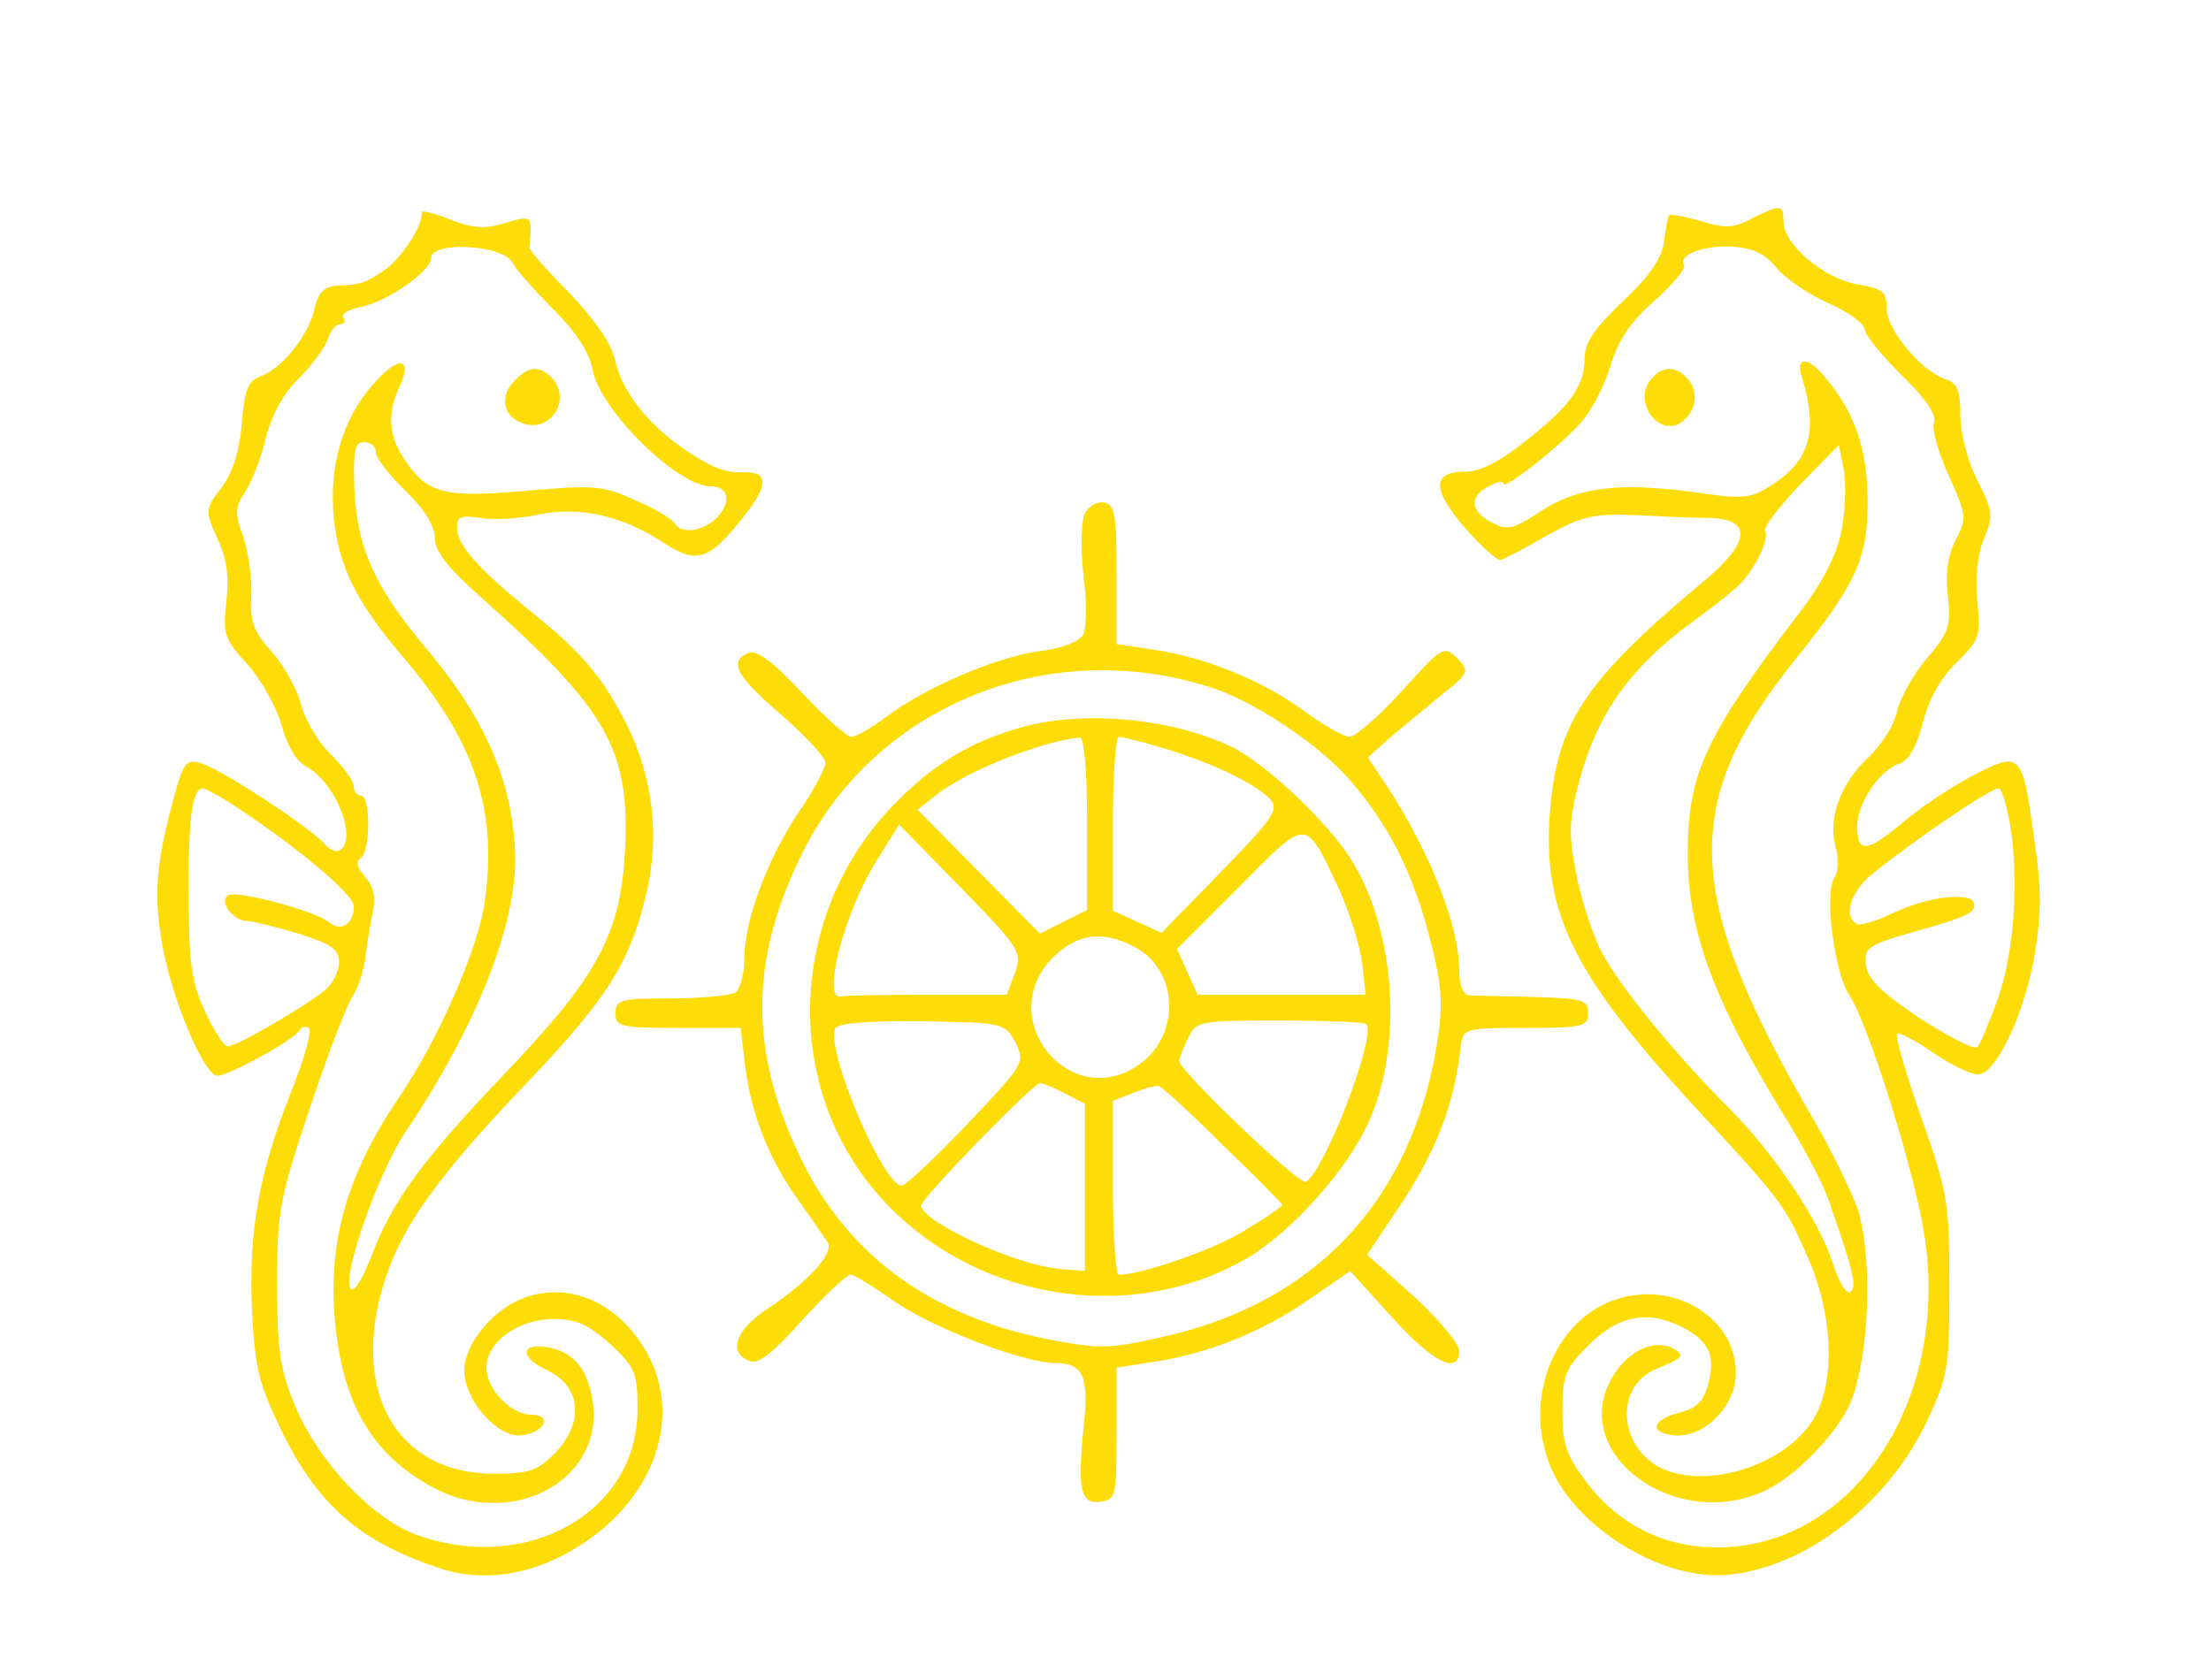 <svg version="1.0" xmlns="http://www.w3.org/2000/svg"  width="300pt" height="228pt" viewBox="0 0 300 228"  preserveAspectRatio="xMidYMid meet">  <g transform="translate(0,228) scale(0.1,-0.1)" fill="#fddc08" stroke="none"> <path d="M572 1992 c3 -16 -27 -63 -51 -79 -27 -18 -30 -19 -67 -21 -15 -2 -23 -11 -27 -30 -7 -35 -43 -81 -72 -92 -19 -7 -23 -18 -27 -65 -3 -37 -12 -66 -27 -86 -23 -30 -23 -32 -6 -70 13 -27 16 -52 12 -86 -5 -44 -2 -51 29 -85 19 -21 39 -58 46 -82 7 -27 20 -49 33 -56 40 -21 71 -99 46 -114 -5 -3 -14 1 -20 8 -17 21 -142 103 -168 110 -20 6 -24 2 -37 -46 -24 -88 -28 -132 -16 -199 13 -75 57 -179 75 -179 15 0 103 48 111 61 3 5 9 7 13 4 5 -2 -6 -42 -24 -87 -44 -111 -58 -190 -53 -297 4 -78 9 -99 41 -165 50 -101 108 -150 216 -185 71 -23 152 -2 221 56 75 65 99 156 61 231 -36 70 -103 103 -166 82 -44 -14 -85 -63 -85 -100 0 -41 46 -92 78 -88 31 4 42 28 13 28 -28 0 -61 35 -61 64 0 35 44 66 91 66 31 0 48 -8 77 -34 34 -32 37 -39 37 -89 0 -138 -147 -223 -297 -171 -62 21 -137 101 -169 179 -20 50 -23 77 -23 165 0 97 4 115 44 235 24 72 50 140 58 152 8 12 16 37 18 55 2 18 7 46 10 61 4 19 1 34 -10 46 -11 13 -14 21 -7 26 14 8 14 85 1 85 -5 0 -10 6 -10 13 0 7 -14 26 -30 42 -17 16 -35 46 -41 67 -5 21 -23 54 -40 73 -25 28 -30 41 -28 77 1 24 -4 59 -11 80 -12 32 -11 40 3 61 9 14 22 47 28 74 8 30 24 60 45 80 18 18 35 42 39 53 3 11 11 20 16 20 6 0 8 4 5 9 -3 5 7 11 22 14 37 7 97 49 97 67 0 23 97 18 110 -6 5 -10 31 -39 56 -64 31 -31 48 -57 53 -82 10 -54 115 -158 160 -158 24 0 29 -20 10 -41 -18 -20 -49 -25 -59 -9 -3 6 -27 20 -53 31 -43 20 -55 21 -148 13 -112 -10 -134 -4 -165 42 -22 33 -24 62 -7 99 19 41 -2 43 -37 2 -41 -47 -59 -111 -52 -181 7 -66 31 -114 95 -189 96 -113 127 -205 110 -329 -8 -63 -63 -188 -115 -265 -73 -107 -99 -199 -88 -311 11 -111 53 -180 137 -223 107 -54 229 15 212 120 -7 45 -27 67 -63 73 -36 5 -35 -15 2 -32 45 -21 50 -70 11 -111 -24 -25 -35 -29 -84 -29 -139 0 -201 124 -141 282 26 67 76 134 194 257 100 106 130 153 152 240 20 77 13 155 -19 226 -33 69 -62 106 -132 162 -75 61 -104 93 -104 117 0 15 6 17 33 13 17 -3 53 -1 79 5 55 11 113 -2 169 -39 45 -29 61 -24 109 37 32 41 33 59 2 59 -29 -1 -46 6 -83 31 -51 35 -85 79 -94 120 -5 23 -26 54 -63 93 -32 32 -56 60 -54 62 1 3 2 14 2 24 0 17 -4 18 -35 8 -27 -8 -43 -7 -74 5 -22 9 -40 13 -39 10z m-62 -326 c0 -7 18 -31 40 -52 26 -25 40 -48 40 -64 0 -18 17 -40 62 -80 173 -154 203 -207 196 -345 -6 -113 -37 -170 -163 -302 -111 -116 -153 -174 -180 -245 -10 -27 -22 -48 -27 -48 -20 0 33 156 73 215 96 143 150 280 148 374 -3 100 -40 186 -124 285 -66 79 -90 132 -94 209 -2 56 0 67 13 67 9 0 16 -6 16 -14z m-202 -473 c90 -58 172 -126 172 -143 0 -24 -17 -35 -33 -22 -19 16 -126 44 -137 37 -14 -8 6 -35 26 -35 7 0 38 -8 69 -17 44 -14 55 -21 55 -39 0 -11 -8 -28 -17 -36 -24 -21 -121 -78 -134 -78 -5 0 -19 21 -31 48 -18 38 -22 67 -22 157 -1 102 5 145 19 145 3 0 18 -8 33 -17z"/> <path d="M2376 1983 c-24 -13 -36 -13 -68 -3 -22 6 -41 10 -43 8 -2 -2 -5 -17 -7 -35 -3 -23 -18 -46 -56 -82 -39 -37 -52 -56 -52 -78 0 -37 -20 -65 -82 -113 -32 -26 -60 -40 -78 -40 -38 0 -46 -15 -24 -48 17 -27 61 -72 70 -72 2 0 30 14 61 32 50 28 64 31 122 29 36 -2 83 -4 104 -4 56 -3 51 -35 -15 -89 -158 -132 -196 -190 -205 -311 -10 -134 31 -218 189 -391 125 -135 129 -140 159 -208 38 -83 40 -179 7 -228 -42 -62 -147 -92 -207 -61 -56 31 -59 110 -4 133 38 16 39 18 25 27 -25 15 -62 -1 -83 -36 -65 -105 87 -216 210 -154 43 22 97 80 113 120 24 63 29 187 10 256 -7 22 -33 76 -58 120 -180 308 -186 434 -28 630 84 105 99 137 98 220 -1 70 -19 119 -62 168 -21 24 -36 21 -27 -5 22 -73 11 -112 -39 -145 -31 -20 -39 -21 -107 -11 -102 14 -160 7 -210 -27 -37 -24 -44 -25 -65 -14 -29 15 -31 35 -4 49 11 6 20 8 20 4 0 -10 71 46 103 80 15 16 34 52 42 79 11 36 27 60 60 89 25 22 43 44 40 48 -9 14 27 28 68 25 26 -2 43 -10 57 -28 11 -14 43 -36 70 -48 28 -12 50 -29 50 -36 0 -7 23 -35 50 -62 33 -32 48 -54 44 -65 -3 -8 6 -41 20 -71 24 -54 25 -58 10 -87 -11 -21 -15 -46 -11 -77 4 -40 2 -49 -29 -85 -18 -21 -36 -54 -40 -71 -3 -18 -21 -46 -40 -64 -38 -36 -54 -83 -43 -122 4 -15 3 -33 -2 -40 -14 -21 0 -130 20 -159 26 -39 91 -246 103 -332 32 -223 -100 -418 -282 -418 -72 0 -134 31 -177 88 -28 37 -33 52 -33 97 0 49 4 58 35 89 39 39 76 48 121 28 41 -19 53 -40 42 -79 -6 -25 -16 -34 -39 -40 -38 -10 -42 -27 -8 -31 39 -4 81 36 84 79 5 72 -71 127 -150 109 -92 -21 -141 -134 -101 -231 35 -84 155 -156 243 -146 104 11 214 96 267 207 29 62 31 71 31 185 0 114 -2 126 -38 228 -21 60 -36 111 -33 114 2 3 25 -9 51 -27 25 -17 53 -30 61 -28 25 5 62 86 75 164 9 55 9 91 -1 156 -16 118 -18 119 -84 85 -30 -16 -72 -44 -94 -63 -49 -41 -62 -43 -62 -5 0 31 31 77 58 85 12 4 23 24 31 55 8 32 24 61 46 82 31 31 33 36 28 83 -3 32 0 64 9 85 13 31 12 38 -9 79 -13 26 -23 63 -23 88 0 33 -4 44 -19 49 -33 10 -81 67 -81 96 0 23 -5 27 -39 33 -45 7 -101 54 -101 85 0 24 -4 24 -44 4z m122 -426 c-6 -30 -26 -69 -56 -108 -129 -169 -152 -219 -152 -328 0 -107 37 -204 140 -370 21 -35 46 -82 53 -105 34 -98 36 -111 28 -119 -5 -5 -16 12 -25 41 -19 58 -81 149 -139 207 -76 76 -154 172 -176 217 -12 25 -27 73 -33 106 -10 51 -9 71 6 126 24 88 69 151 151 211 22 16 48 36 58 45 24 19 49 68 42 79 -3 5 19 33 47 63 l53 54 7 -35 c3 -20 2 -57 -4 -84z m229 -394 c13 -76 6 -175 -16 -238 -12 -33 -24 -62 -28 -66 -5 -4 -39 14 -78 39 -52 35 -71 53 -73 72 -3 24 2 27 60 44 76 21 91 28 86 41 -5 15 -63 8 -109 -14 -23 -11 -46 -18 -50 -15 -18 11 -8 43 19 66 55 45 162 118 174 118 4 0 10 -21 15 -47z"/> <path d="M696 1761 c-19 -21 -12 -48 15 -56 38 -12 65 35 37 63 -17 17 -32 15 -52 -7z"/> <path d="M2240 1765 c-26 -31 13 -82 44 -56 19 16 21 42 4 59 -16 16 -33 15 -48 -3z"/> <path d="M1472 1583 c-5 -10 -6 -45 -2 -83 5 -35 4 -72 0 -81 -6 -10 -29 -19 -61 -23 -58 -8 -156 -50 -208 -90 -19 -14 -40 -26 -46 -26 -6 0 -36 27 -67 60 -39 42 -61 58 -72 54 -28 -11 -18 -31 44 -84 33 -29 60 -58 60 -65 0 -7 -15 -36 -34 -64 -44 -64 -76 -150 -76 -201 0 -21 -6 -42 -12 -47 -7 -4 -47 -8 -88 -8 -68 0 -75 -2 -75 -20 0 -18 7 -20 85 -20 l85 0 6 -52 c9 -67 32 -126 73 -183 18 -25 35 -50 39 -56 9 -15 -27 -54 -80 -89 -45 -29 -56 -61 -26 -72 12 -5 32 11 72 56 31 34 60 61 65 61 5 0 31 -16 58 -35 50 -36 177 -85 221 -85 37 0 45 -18 37 -90 -8 -82 -4 -102 24 -98 20 3 21 9 21 93 l0 89 52 8 c72 11 145 40 210 85 l55 38 57 -63 c55 -61 91 -79 91 -45 0 9 -28 43 -62 74 l-63 56 36 54 c57 83 82 148 91 229 3 24 5 25 88 25 78 0 85 2 85 20 0 18 -7 20 -75 22 -41 1 -81 2 -87 2 -8 1 -13 15 -13 34 0 61 -40 161 -98 250 l-26 39 30 27 c17 14 48 40 70 58 38 30 38 32 21 50 -18 17 -20 16 -75 -45 -31 -34 -63 -62 -71 -62 -7 0 -34 15 -60 34 -57 42 -135 74 -204 84 l-52 8 0 94 c0 81 -2 95 -17 98 -9 2 -21 -5 -26 -15z m168 -235 c59 -18 147 -76 191 -126 53 -61 86 -125 110 -219 16 -63 17 -86 9 -138 -34 -214 -165 -354 -375 -400 -71 -16 -83 -16 -156 -2 -158 32 -270 115 -333 246 -69 144 -69 265 0 408 97 202 332 301 554 231z"/> <path d="M1390 1294 c-74 -20 -126 -52 -184 -113 -121 -131 -142 -328 -49 -476 112 -177 356 -237 536 -132 60 36 134 118 164 184 47 103 37 260 -24 357 -33 52 -117 131 -163 153 -80 38 -197 49 -280 27z m85 -132 l0 -117 -32 -16 -32 -16 -83 84 -83 84 25 20 c42 33 143 73 195 78 6 1 10 -44 10 -117z m106 102 c62 -19 120 -46 142 -68 13 -14 6 -25 -66 -99 l-81 -83 -33 15 -33 15 0 118 c0 65 4 118 8 118 5 0 33 -7 63 -16z m-204 -305 l-11 -29 -108 0 c-59 0 -111 -1 -115 -2 -30 -11 2 114 47 185 l30 48 84 -86 c81 -83 83 -87 73 -116z m441 112 c13 -30 27 -73 30 -97 l5 -44 -114 0 -114 0 -14 31 -14 31 84 84 c95 96 89 96 137 -5z m-279 -76 c59 -30 64 -117 9 -158 -94 -70 -202 60 -119 144 33 32 67 37 110 14z m-161 -130 c13 -27 12 -29 -65 -110 -43 -45 -83 -83 -89 -84 -24 -3 -103 181 -91 213 3 7 41 11 117 10 112 -2 113 -2 128 -29z m476 25 c14 -15 -56 -198 -82 -214 -9 -5 -172 151 -172 164 0 3 5 17 12 31 11 23 14 24 124 24 62 0 115 -2 118 -5z m-409 -94 l27 -14 0 -114 0 -113 -34 3 c-58 4 -188 64 -188 86 0 10 151 165 161 166 4 0 19 -6 34 -14z m214 -70 c45 -43 81 -80 81 -81 0 -2 -21 -17 -48 -33 -39 -26 -142 -62 -174 -62 -4 0 -8 53 -8 118 l0 118 28 11 c15 6 30 10 34 9 4 0 43 -36 87 -80z"/> </g> </svg>